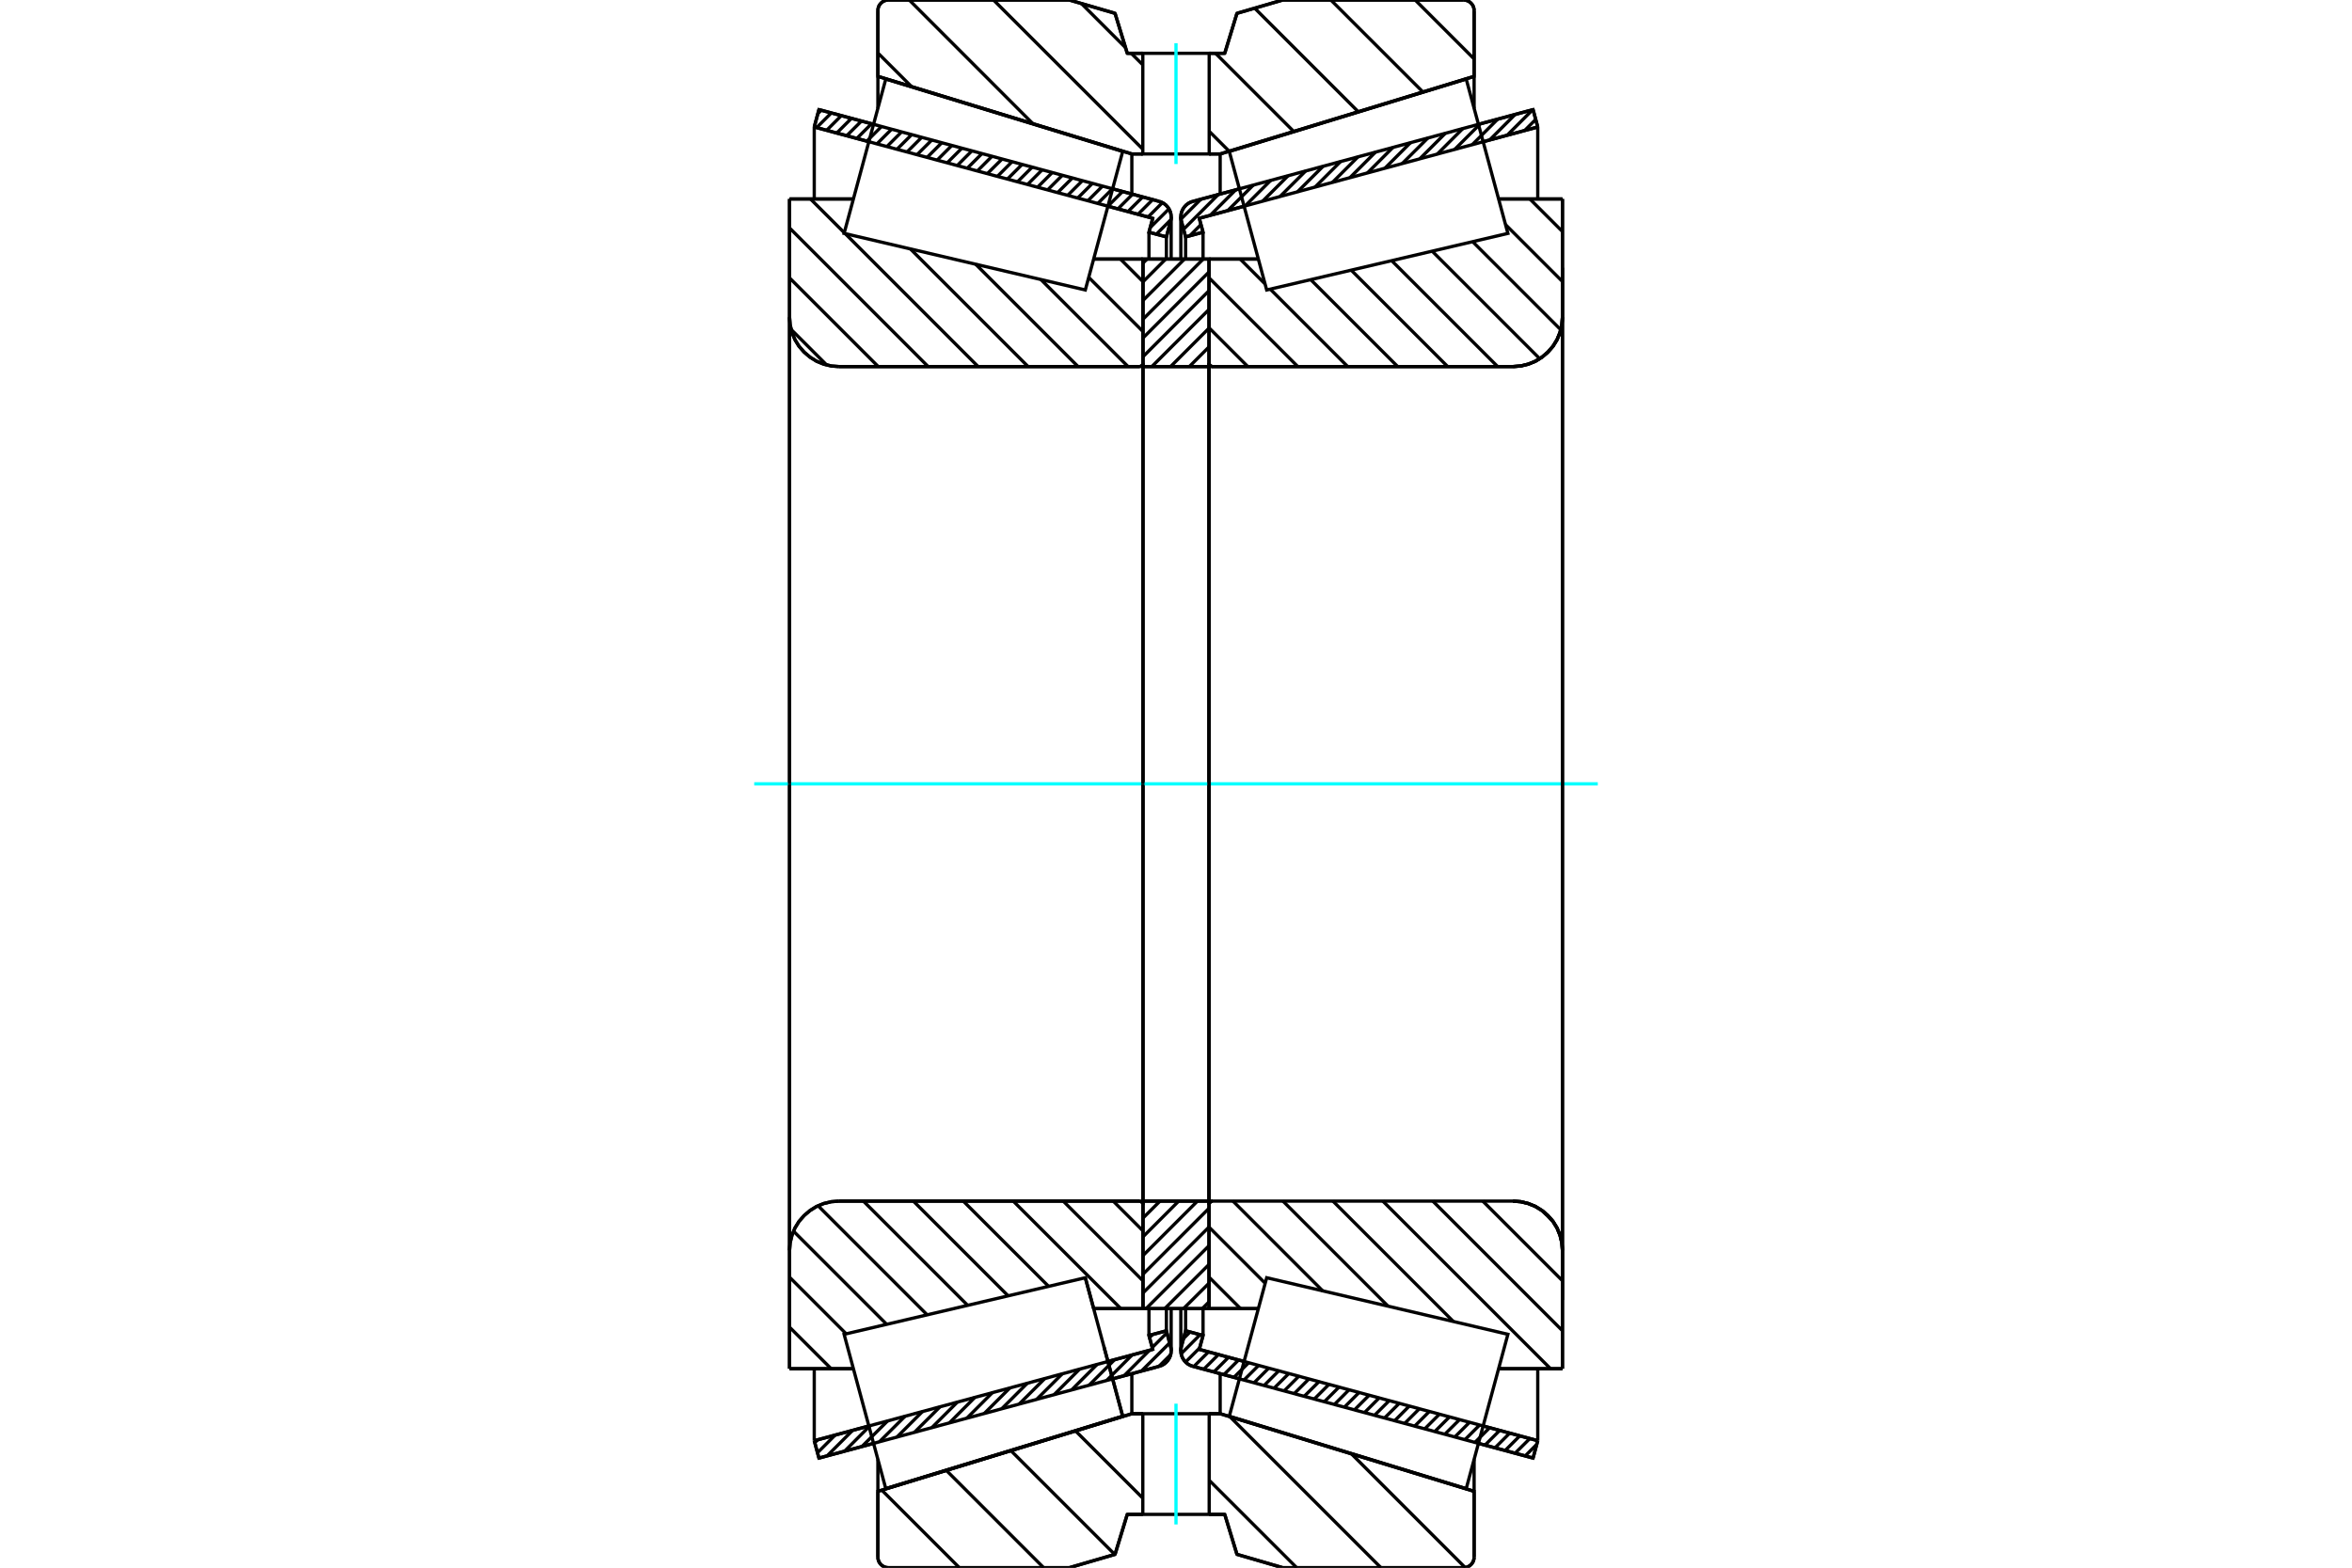 <?xml version="1.0" standalone="no"?>
<!DOCTYPE svg PUBLIC "-//W3C//DTD SVG 1.1//EN"
	"http://www.w3.org/Graphics/SVG/1.1/DTD/svg11.dtd">
<svg xmlns="http://www.w3.org/2000/svg" height="100%" width="100%" viewBox="0 0 36000 24000">
	<rect x="-1800" y="-1200" width="39600" height="26400" style="fill:#FFF"/>
	<g style="fill:none; fill-rule:evenodd" transform="matrix(1 0 0 1 0 0)">
		<g style="fill:none; stroke:#000; stroke-width:50; shape-rendering:geometricPrecision">
			<line x1="18970" y1="21109" x2="18258" y2="20917"/>
			<line x1="23465" y1="22322" x2="22629" y2="22097"/>
			<line x1="23537" y1="22056" x2="23465" y2="22322"/>
			<line x1="22701" y1="21830" x2="23537" y2="22056"/>
			<line x1="18356" y1="20658" x2="19042" y2="20843"/>
			<line x1="18414" y1="20445" x2="18356" y2="20658"/>
			<line x1="18147" y1="20373" x2="18414" y2="20445"/>
			<line x1="18083" y1="20613" x2="18147" y2="20373"/>
			<polyline points="18083,20613 18076,20645 18074,20677 18077,20718 18087,20757 18103,20794 18125,20828 18153,20859 18184,20884 18220,20904 18258,20917"/>
			<line x1="22629" y1="1903" x2="23465" y2="1678"/>
			<line x1="18258" y1="3083" x2="18970" y2="2891"/>
			<polyline points="18258,3083 18220,3096 18184,3116 18153,3141 18125,3172 18103,3206 18087,3243 18077,3282 18074,3323 18076,3355 18083,3387"/>
			<line x1="18147" y1="3627" x2="18083" y2="3387"/>
			<line x1="18414" y1="3555" x2="18147" y2="3627"/>
			<line x1="18356" y1="3342" x2="18414" y2="3555"/>
			<line x1="19042" y1="3157" x2="18356" y2="3342"/>
			<line x1="23537" y1="1944" x2="22701" y2="2170"/>
			<line x1="23465" y1="1678" x2="23537" y2="1944"/>
			<line x1="18147" y1="20033" x2="18147" y2="20373"/>
			<line x1="18147" y1="3627" x2="18147" y2="3967"/>
			<line x1="18414" y1="20033" x2="18414" y2="20445"/>
			<line x1="18414" y1="3555" x2="18414" y2="3967"/>
			<line x1="23537" y1="20954" x2="23537" y2="22056"/>
			<line x1="23537" y1="1944" x2="23537" y2="3046"/>
			<line x1="18074" y1="20034" x2="18074" y2="20677"/>
			<line x1="18074" y1="3323" x2="18074" y2="3966"/>
			<line x1="13371" y1="22097" x2="12535" y2="22322"/>
			<line x1="17742" y1="20917" x2="17030" y2="21109"/>
			<polyline points="17742,20917 17780,20904 17816,20884 17847,20859 17875,20828 17897,20794 17913,20757 17923,20718 17926,20677 17924,20645 17917,20613"/>
			<line x1="17853" y1="20373" x2="17917" y2="20613"/>
			<line x1="17586" y1="20445" x2="17853" y2="20373"/>
			<line x1="17644" y1="20658" x2="17586" y2="20445"/>
			<line x1="16958" y1="20843" x2="17644" y2="20658"/>
			<line x1="12463" y1="22056" x2="13299" y2="21830"/>
			<line x1="12535" y1="22322" x2="12463" y2="22056"/>
			<line x1="17030" y1="2891" x2="17742" y2="3083"/>
			<line x1="12535" y1="1678" x2="13371" y2="1903"/>
			<line x1="12463" y1="1944" x2="12535" y2="1678"/>
			<line x1="13299" y1="2170" x2="12463" y2="1944"/>
			<line x1="17644" y1="3342" x2="16958" y2="3157"/>
			<line x1="17586" y1="3555" x2="17644" y2="3342"/>
			<line x1="17853" y1="3627" x2="17586" y2="3555"/>
			<line x1="17917" y1="3387" x2="17853" y2="3627"/>
			<polyline points="17917,3387 17924,3355 17926,3323 17923,3282 17913,3243 17897,3206 17875,3172 17847,3141 17816,3116 17780,3096 17742,3083"/>
			<line x1="17586" y1="3967" x2="17586" y2="3555"/>
			<line x1="17586" y1="20445" x2="17586" y2="20033"/>
			<line x1="12463" y1="3046" x2="12463" y2="1944"/>
			<line x1="12463" y1="22056" x2="12463" y2="20954"/>
			<line x1="17853" y1="3967" x2="17853" y2="3627"/>
			<line x1="17853" y1="20373" x2="17853" y2="20033"/>
			<line x1="17926" y1="3966" x2="17926" y2="3323"/>
			<line x1="17926" y1="20677" x2="17926" y2="20034"/>
			<line x1="18507" y1="3966" x2="19260" y2="3966"/>
			<polyline points="18507,5558 18507,5566 18509,5575 18513,5583 18517,5590 18523,5596 18529,5602 18536,5606 18544,5609 18552,5611 18561,5612"/>
			<line x1="23158" y1="5612" x2="18561" y2="5612"/>
			<polyline points="23158,5612 23276,5603 23392,5575 23502,5530 23603,5467 23693,5390 23771,5300 23833,5199 23878,5089 23906,4973 23915,4855"/>
			<line x1="23915" y1="3046" x2="23915" y2="4855"/>
			<line x1="23915" y1="3046" x2="22938" y2="3046"/>
			<line x1="23915" y1="20954" x2="22938" y2="20954"/>
			<line x1="23915" y1="19145" x2="23915" y2="20954"/>
			<polyline points="23915,19145 23906,19027 23878,18911 23833,18801 23771,18700 23693,18610 23603,18533 23502,18470 23392,18425 23276,18397 23158,18388"/>
			<polyline points="18561,18388 18552,18389 18544,18391 18536,18394 18529,18398 18523,18404 18517,18410 18513,18417 18509,18425 18507,18434 18507,18442"/>
			<line x1="19260" y1="20034" x2="18507" y2="20034"/>
			<line x1="22938" y1="3607" x2="22938" y2="3606"/>
			<line x1="22938" y1="20394" x2="22938" y2="20393"/>
			<line x1="18507" y1="5612" x2="18507" y2="18388"/>
			<polyline points="18507,5558 18507,5566 18509,5575 18513,5583 18517,5590 18523,5596 18529,5602 18536,5606 18544,5609 18552,5611 18561,5612"/>
			<polyline points="18561,18388 18552,18389 18544,18391 18536,18394 18529,18398 18523,18404 18517,18410 18513,18417 18509,18425 18507,18434 18507,18442"/>
			<polyline points="23158,5612 23276,5603 23392,5575 23502,5530 23603,5467 23693,5390 23771,5300 23833,5199 23878,5089 23906,4973 23915,4855"/>
			<polyline points="23915,19145 23906,19027 23878,18911 23833,18801 23771,18700 23693,18610 23603,18533 23502,18470 23392,18425 23276,18397 23158,18388"/>
			<line x1="16612" y1="19561" x2="16612" y2="19561"/>
			<line x1="16740" y1="20034" x2="16612" y2="19561"/>
			<line x1="17493" y1="20034" x2="16740" y2="20034"/>
			<polyline points="17493,18442 17493,18434 17491,18425 17487,18417 17483,18410 17477,18404 17471,18398 17464,18394 17456,18391 17448,18389 17439,18388"/>
			<line x1="12842" y1="18388" x2="17439" y2="18388"/>
			<polyline points="12842,18388 12724,18397 12608,18425 12498,18470 12397,18533 12307,18610 12229,18700 12167,18801 12122,18911 12094,19027 12085,19145"/>
			<line x1="12085" y1="20954" x2="12085" y2="19145"/>
			<line x1="12085" y1="20954" x2="13062" y2="20954"/>
			<line x1="12085" y1="3046" x2="13062" y2="3046"/>
			<line x1="12085" y1="4855" x2="12085" y2="3046"/>
			<polyline points="12085,4855 12094,4973 12122,5089 12167,5199 12229,5300 12307,5390 12397,5467 12498,5530 12608,5575 12724,5603 12842,5612"/>
			<line x1="17439" y1="5612" x2="12842" y2="5612"/>
			<polyline points="17439,5612 17448,5611 17456,5609 17464,5606 17471,5602 17477,5596 17483,5590 17487,5583 17491,5575 17493,5566 17493,5558"/>
			<line x1="16740" y1="3966" x2="17493" y2="3966"/>
			<line x1="13062" y1="20393" x2="13062" y2="20394"/>
			<line x1="13062" y1="3606" x2="13062" y2="3607"/>
			<line x1="17493" y1="18388" x2="17493" y2="5612"/>
			<line x1="12085" y1="19145" x2="12085" y2="4855"/>
			<line x1="16367" y1="0" x2="17067" y2="204"/>
			<line x1="13599" y1="0" x2="16367" y2="0"/>
			<polyline points="13599,0 13573,2 13549,8 13525,18 13504,31 13484,48 13468,67 13454,89 13445,112 13439,137 13437,162"/>
			<line x1="13437" y1="1169" x2="13437" y2="162"/>
			<line x1="17324" y1="2357" x2="13437" y2="1169"/>
			<line x1="17492" y1="2357" x2="17324" y2="2357"/>
			<line x1="18676" y1="2357" x2="18508" y2="2357"/>
			<line x1="22563" y1="1169" x2="18676" y2="2357"/>
			<line x1="22563" y1="162" x2="22563" y2="1169"/>
			<polyline points="22563,162 22561,137 22555,112 22546,89 22532,67 22516,48 22496,31 22475,18 22451,8 22427,2 22401,0"/>
			<line x1="19633" y1="0" x2="22401" y2="0"/>
			<line x1="18933" y1="204" x2="19633" y2="0"/>
			<line x1="18746" y1="816" x2="18933" y2="204"/>
			<line x1="18508" y1="816" x2="18746" y2="816"/>
			<line x1="17254" y1="816" x2="17492" y2="816"/>
			<line x1="17067" y1="204" x2="17254" y2="816"/>
			<line x1="17067" y1="23796" x2="16367" y2="24000"/>
			<line x1="17254" y1="23184" x2="17067" y2="23796"/>
			<line x1="18746" y1="23184" x2="18508" y2="23184"/>
			<line x1="17492" y1="23184" x2="17254" y2="23184"/>
			<line x1="18933" y1="23796" x2="18746" y2="23184"/>
			<line x1="19633" y1="24000" x2="18933" y2="23796"/>
			<line x1="22401" y1="24000" x2="19633" y2="24000"/>
			<polyline points="22401,24000 22427,23998 22451,23992 22475,23982 22496,23969 22516,23952 22532,23933 22546,23911 22555,23888 22561,23863 22563,23838"/>
			<line x1="22563" y1="22831" x2="22563" y2="23838"/>
			<line x1="18676" y1="21643" x2="22563" y2="22831"/>
			<line x1="17324" y1="21643" x2="17492" y2="21643"/>
			<line x1="18508" y1="21643" x2="18676" y2="21643"/>
			<line x1="13437" y1="22831" x2="17324" y2="21643"/>
			<line x1="13437" y1="23838" x2="13437" y2="22831"/>
			<polyline points="13437,23838 13439,23863 13445,23888 13454,23911 13468,23933 13484,23952 13504,23969 13525,23982 13549,23992 13573,23998 13599,24000"/>
			<line x1="16367" y1="24000" x2="13599" y2="24000"/>
			<line x1="22563" y1="22341" x2="22563" y2="22831"/>
			<line x1="22563" y1="1169" x2="22563" y2="1659"/>
			<line x1="13437" y1="22341" x2="13437" y2="22831"/>
			<line x1="13437" y1="1169" x2="13437" y2="1659"/>
			<line x1="17324" y1="21030" x2="17324" y2="21643"/>
			<line x1="17324" y1="2357" x2="17324" y2="2970"/>
			<line x1="18676" y1="21030" x2="18676" y2="21643"/>
			<line x1="18676" y1="2357" x2="18676" y2="2970"/>
			<line x1="17493" y1="18388" x2="18507" y2="18388"/>
			<line x1="17493" y1="20034" x2="17493" y2="18388"/>
			<line x1="18507" y1="20034" x2="17493" y2="20034"/>
			<line x1="18507" y1="18388" x2="18507" y2="20034"/>
			<line x1="18507" y1="5612" x2="17493" y2="5612"/>
			<line x1="18507" y1="3966" x2="18507" y2="5612"/>
			<line x1="17493" y1="3966" x2="18507" y2="3966"/>
			<line x1="17493" y1="5612" x2="17493" y2="3966"/>
			<line x1="18507" y1="5612" x2="18507" y2="18388"/>
			<line x1="17493" y1="5612" x2="17493" y2="18388"/>
		</g>
		<g style="fill:none; stroke:#0FF; stroke-width:50; shape-rendering:geometricPrecision">
			<line x1="11544" y1="12000" x2="24456" y2="12000"/>
		</g>
		<g style="fill:none; stroke:#000; stroke-width:50; shape-rendering:geometricPrecision">
			<line x1="21661" y1="0" x2="22563" y2="902"/>
			<line x1="20370" y1="0" x2="21779" y2="1408"/>
			<line x1="19204" y1="125" x2="20790" y2="1711"/>
			<line x1="18605" y1="816" x2="19802" y2="2013"/>
			<line x1="16552" y1="54" x2="17227" y2="729"/>
			<line x1="18508" y1="2010" x2="18813" y2="2315"/>
			<line x1="17314" y1="816" x2="17492" y2="993"/>
			<line x1="15207" y1="0" x2="17492" y2="2284"/>
			<line x1="13917" y1="0" x2="15811" y2="1895"/>
			<line x1="13437" y1="811" x2="13952" y2="1326"/>
			<line x1="22544" y1="22826" x2="22563" y2="22845"/>
			<line x1="20685" y1="22257" x2="22426" y2="23998"/>
			<line x1="18826" y1="21689" x2="21137" y2="24000"/>
			<line x1="17490" y1="21643" x2="17492" y2="21645"/>
			<line x1="18508" y1="22662" x2="19847" y2="24000"/>
			<line x1="16462" y1="21906" x2="17492" y2="22936"/>
			<line x1="15474" y1="22209" x2="17062" y2="23797"/>
			<line x1="14485" y1="22511" x2="15974" y2="24000"/>
			<line x1="13497" y1="22813" x2="14684" y2="24000"/>
			<polyline points="18508,816 18746,816 18933,204 19633,0 22401,0"/>
			<polyline points="22563,162 22561,137 22555,112 22546,89 22532,67 22516,48 22496,31 22475,18 22451,8 22427,2 22401,0"/>
			<polyline points="22563,162 22563,1169 18676,2357 18508,2357"/>
			<polyline points="17492,816 17254,816 17067,204 16367,0 13599,0 13573,2 13549,8 13525,18 13504,31 13484,48 13468,67 13454,89 13445,112 13439,137 13437,162 13437,1169 17324,2357 17492,2357"/>
			<polyline points="17492,21643 17324,21643 13437,22831 13437,23838 13439,23863 13445,23888 13454,23911 13468,23933 13484,23952 13504,23969 13525,23982 13549,23992 13573,23998 13599,24000 16367,24000 17067,23796 17254,23184 17492,23184"/>
			<polyline points="18508,21643 18676,21643 22563,22831 22563,23838"/>
			<polyline points="22401,24000 22427,23998 22451,23992 22475,23982 22496,23969 22516,23952 22532,23933 22546,23911 22555,23888 22561,23863 22563,23838"/>
			<polyline points="22401,24000 19633,24000 18933,23796 18746,23184 18508,23184"/>
			<line x1="17149" y1="3966" x2="17493" y2="4310"/>
			<line x1="16664" y1="4246" x2="17493" y2="5074"/>
			<line x1="15933" y1="4280" x2="17266" y2="5612"/>
			<line x1="14934" y1="4045" x2="16501" y2="5612"/>
			<line x1="13935" y1="3811" x2="15736" y2="5612"/>
			<line x1="12405" y1="3046" x2="12923" y2="3563"/>
			<line x1="12936" y1="3576" x2="14971" y2="5612"/>
			<line x1="12085" y1="3490" x2="14206" y2="5612"/>
			<line x1="12085" y1="4255" x2="13442" y2="5612"/>
			<line x1="12109" y1="5044" x2="12653" y2="5588"/>
			<line x1="17039" y1="18388" x2="17493" y2="18842"/>
			<line x1="16274" y1="18388" x2="17493" y2="19607"/>
			<line x1="15509" y1="18388" x2="17156" y2="20034"/>
			<line x1="14744" y1="18388" x2="16050" y2="19693"/>
			<line x1="13980" y1="18388" x2="15430" y2="19838"/>
			<line x1="13215" y1="18388" x2="14811" y2="19984"/>
			<line x1="12521" y1="18459" x2="14191" y2="20129"/>
			<line x1="12146" y1="18849" x2="13571" y2="20274"/>
			<line x1="12085" y1="19553" x2="12952" y2="20420"/>
			<line x1="12085" y1="20318" x2="12722" y2="20954"/>
			<polyline points="17493,12000 17493,3966 17493,5558"/>
			<polyline points="17439,5612 17448,5611 17456,5609 17464,5606 17471,5602 17477,5596 17483,5590 17487,5583 17491,5575 17493,5566 17493,5558"/>
			<line x1="17439" y1="5612" x2="12842" y2="5612"/>
			<polyline points="12085,4855 12094,4973 12122,5089 12167,5199 12229,5300 12307,5390 12397,5467 12498,5530 12608,5575 12724,5603 12842,5612"/>
			<line x1="12085" y1="4855" x2="12085" y2="3046"/>
			<line x1="12085" y1="4855" x2="12085" y2="12000"/>
			<line x1="12085" y1="3046" x2="13062" y2="3046"/>
			<line x1="16740" y1="3966" x2="17493" y2="3966"/>
			<line x1="17493" y1="20034" x2="16740" y2="20034"/>
			<line x1="13062" y1="20954" x2="12085" y2="20954"/>
			<line x1="12085" y1="12000" x2="12085" y2="19145"/>
			<line x1="12085" y1="20954" x2="12085" y2="19145"/>
			<polyline points="12842,18388 12724,18397 12608,18425 12498,18470 12397,18533 12307,18610 12229,18700 12167,18801 12122,18911 12094,19027 12085,19145"/>
			<line x1="12842" y1="18388" x2="17439" y2="18388"/>
			<polyline points="17493,18442 17493,18434 17491,18425 17487,18417 17483,18410 17477,18404 17471,18398 17464,18394 17456,18391 17448,18389 17439,18388"/>
			<polyline points="17493,18442 17493,20034 17493,12000"/>
			<line x1="23416" y1="3046" x2="23915" y2="3545"/>
			<line x1="23043" y1="3438" x2="23915" y2="4310"/>
			<line x1="22540" y1="3699" x2="23890" y2="5049"/>
			<line x1="21921" y1="3845" x2="23568" y2="5492"/>
			<line x1="21301" y1="3990" x2="22923" y2="5612"/>
			<line x1="20681" y1="4135" x2="22158" y2="5612"/>
			<line x1="20062" y1="4281" x2="21393" y2="5612"/>
			<line x1="19442" y1="4426" x2="20628" y2="5612"/>
			<line x1="18982" y1="3966" x2="19363" y2="4347"/>
			<line x1="18507" y1="4255" x2="19864" y2="5612"/>
			<line x1="18507" y1="5020" x2="19099" y2="5612"/>
			<line x1="23614" y1="18541" x2="23762" y2="18689"/>
			<line x1="22696" y1="18388" x2="23915" y2="19607"/>
			<line x1="21931" y1="18388" x2="23915" y2="20372"/>
			<line x1="21166" y1="18388" x2="23733" y2="20954"/>
			<line x1="22944" y1="20930" x2="22968" y2="20954"/>
			<line x1="20402" y1="18388" x2="22245" y2="20231"/>
			<line x1="19637" y1="18388" x2="21246" y2="19997"/>
			<line x1="18872" y1="18388" x2="20246" y2="19763"/>
			<line x1="18507" y1="18788" x2="19365" y2="19646"/>
			<line x1="18507" y1="19553" x2="18988" y2="20034"/>
			<polyline points="18507,12000 18507,3966 18507,5558 18507,5566 18509,5575 18513,5583 18517,5590 18523,5596 18529,5602 18536,5606 18544,5609 18552,5611 18561,5612 23158,5612 23276,5603 23392,5575 23502,5530 23603,5467 23693,5390 23771,5300 23833,5199 23878,5089 23906,4973 23915,4855 23915,3046"/>
			<line x1="23915" y1="4855" x2="23915" y2="12000"/>
			<line x1="23915" y1="3046" x2="22938" y2="3046"/>
			<line x1="19260" y1="3966" x2="18507" y2="3966"/>
			<line x1="18507" y1="20034" x2="19260" y2="20034"/>
			<line x1="22938" y1="20954" x2="23915" y2="20954"/>
			<line x1="23915" y1="12000" x2="23915" y2="19145"/>
			<polyline points="23915,20954 23915,19145 23906,19027 23878,18911 23833,18801 23771,18700 23693,18610 23603,18533 23502,18470 23392,18425 23276,18397 23158,18388 18561,18388 18552,18389 18544,18391 18536,18394 18529,18398 18523,18404 18517,18410 18513,18417 18509,18425 18507,18434 18507,18442 18507,20034 18507,12000"/>
			<line x1="18507" y1="19929" x2="18402" y2="20034"/>
			<line x1="18507" y1="19643" x2="18115" y2="20034"/>
			<line x1="18507" y1="19356" x2="17828" y2="20034"/>
			<line x1="18507" y1="19069" x2="17542" y2="20034"/>
			<line x1="18507" y1="18783" x2="17493" y2="19796"/>
			<line x1="18507" y1="18496" x2="17493" y2="19509"/>
			<line x1="18328" y1="18388" x2="17493" y2="19223"/>
			<line x1="18041" y1="18388" x2="17493" y2="18936"/>
			<line x1="17755" y1="18388" x2="17493" y2="18649"/>
			<line x1="18507" y1="5596" x2="18490" y2="5612"/>
			<line x1="18507" y1="5309" x2="18204" y2="5612"/>
			<line x1="18507" y1="5022" x2="17917" y2="5612"/>
			<line x1="18507" y1="4736" x2="17630" y2="5612"/>
			<line x1="18507" y1="4449" x2="17493" y2="5463"/>
			<line x1="18507" y1="4162" x2="17493" y2="5176"/>
			<line x1="18417" y1="3966" x2="17493" y2="4889"/>
			<line x1="18130" y1="3966" x2="17493" y2="4602"/>
			<line x1="17843" y1="3966" x2="17493" y2="4316"/>
			<line x1="17557" y1="3966" x2="17493" y2="4029"/>
			<polyline points="17493,5612 17493,3966 18507,3966 18507,5612 17493,5612"/>
			<polyline points="17493,18388 18507,18388 18507,20034 17493,20034 17493,18388"/>
			<polyline points="18000,23184 18508,23184 18508,21643 17492,21643 17492,23184 18000,23184"/>
		</g>
		<g style="fill:none; stroke:#0FF; stroke-width:50; shape-rendering:geometricPrecision">
			<line x1="18000" y1="23338" x2="18000" y2="21489"/>
		</g>
		<g style="fill:none; stroke:#000; stroke-width:50; shape-rendering:geometricPrecision">
			<polyline points="18000,2357 18508,2357 18508,816 17492,816 17492,2357 18000,2357"/>
		</g>
		<g style="fill:none; stroke:#0FF; stroke-width:50; shape-rendering:geometricPrecision">
			<line x1="18000" y1="2511" x2="18000" y2="662"/>
		</g>
		<g style="fill:none; stroke:#000; stroke-width:50; shape-rendering:geometricPrecision">
			<line x1="23915" y1="19902" x2="23915" y2="4098"/>
			<line x1="18507" y1="18442" x2="18507" y2="5558"/>
			<polyline points="16898,20621 17184,21681 13558,22790 13558,22790"/>
			<polyline points="16612,19561 16612,19561 16898,20621 17184,21681 13558,22790 13239,21609 12920,20427 16612,19561 16898,20621"/>
			<polyline points="16898,3379 16612,4439 12920,3573 13239,2391 13558,1210 17184,2319 16898,3379"/>
			<polyline points="19102,20621 19388,19561 23080,20427 22761,21609 22442,22790 18816,21681 19102,20621"/>
			<polyline points="19102,3379 18816,2319 22442,1210 22761,2391 23080,3573 19388,4439 19102,3379"/>
			<line x1="17918" y1="20739" x2="17738" y2="20918"/>
			<line x1="17903" y1="20559" x2="17471" y2="20990"/>
			<line x1="17861" y1="20405" x2="17636" y2="20630"/>
			<line x1="17595" y1="20671" x2="17204" y2="21063"/>
			<line x1="17641" y1="20430" x2="17595" y2="20477"/>
			<line x1="17328" y1="20743" x2="16937" y2="21135"/>
			<line x1="17061" y1="20815" x2="16669" y2="21207"/>
			<line x1="16793" y1="20887" x2="16402" y2="21279"/>
			<line x1="16526" y1="20959" x2="16135" y2="21351"/>
			<line x1="16259" y1="21032" x2="15867" y2="21423"/>
			<line x1="15992" y1="21104" x2="15600" y2="21495"/>
			<line x1="15724" y1="21176" x2="15333" y2="21567"/>
			<line x1="15457" y1="21248" x2="15065" y2="21640"/>
			<line x1="15190" y1="21320" x2="14798" y2="21712"/>
			<line x1="14922" y1="21392" x2="14531" y2="21784"/>
			<line x1="14655" y1="21464" x2="14263" y2="21856"/>
			<line x1="14388" y1="21537" x2="13996" y2="21928"/>
			<line x1="14120" y1="21609" x2="13729" y2="22000"/>
			<line x1="13853" y1="21681" x2="13461" y2="22072"/>
			<line x1="13586" y1="21753" x2="13194" y2="22144"/>
			<line x1="13318" y1="21825" x2="12927" y2="22217"/>
			<line x1="13051" y1="21897" x2="12659" y2="22289"/>
			<line x1="12784" y1="21969" x2="12513" y2="22240"/>
			<line x1="12516" y1="22041" x2="12472" y2="22086"/>
			<line x1="17923" y1="3362" x2="17699" y2="3586"/>
			<line x1="17892" y1="3198" x2="17605" y2="3484"/>
			<line x1="17792" y1="3102" x2="17572" y2="3323"/>
			<line x1="17643" y1="3056" x2="17418" y2="3281"/>
			<line x1="17490" y1="3015" x2="17264" y2="3240"/>
			<line x1="17336" y1="2973" x2="17111" y2="3198"/>
			<line x1="17182" y1="2932" x2="16957" y2="3157"/>
			<line x1="17028" y1="2890" x2="16803" y2="3115"/>
			<line x1="16875" y1="2849" x2="16650" y2="3074"/>
			<line x1="16721" y1="2807" x2="16496" y2="3032"/>
			<line x1="16567" y1="2766" x2="16342" y2="2991"/>
			<line x1="16414" y1="2724" x2="16188" y2="2949"/>
			<line x1="16260" y1="2683" x2="16035" y2="2908"/>
			<line x1="16106" y1="2641" x2="15881" y2="2866"/>
			<line x1="15952" y1="2600" x2="15727" y2="2825"/>
			<line x1="15799" y1="2558" x2="15574" y2="2783"/>
			<line x1="15645" y1="2517" x2="15420" y2="2742"/>
			<line x1="15491" y1="2475" x2="15266" y2="2701"/>
			<line x1="15338" y1="2434" x2="15112" y2="2659"/>
			<line x1="15184" y1="2392" x2="14959" y2="2618"/>
			<line x1="15030" y1="2351" x2="14805" y2="2576"/>
			<line x1="14876" y1="2309" x2="14651" y2="2535"/>
			<line x1="14723" y1="2268" x2="14498" y2="2493"/>
			<line x1="14569" y1="2227" x2="14344" y2="2452"/>
			<line x1="14415" y1="2185" x2="14190" y2="2410"/>
			<line x1="14262" y1="2144" x2="14036" y2="2369"/>
			<line x1="14108" y1="2102" x2="13883" y2="2327"/>
			<line x1="13954" y1="2061" x2="13729" y2="2286"/>
			<line x1="13800" y1="2019" x2="13575" y2="2244"/>
			<line x1="13647" y1="1978" x2="13422" y2="2203"/>
			<line x1="13493" y1="1936" x2="13268" y2="2161"/>
			<line x1="13339" y1="1895" x2="13114" y2="2120"/>
			<line x1="13186" y1="1853" x2="12960" y2="2078"/>
			<line x1="13032" y1="1812" x2="12807" y2="2037"/>
			<line x1="12878" y1="1770" x2="12653" y2="1995"/>
			<line x1="12724" y1="1729" x2="12499" y2="1954"/>
			<line x1="12571" y1="1687" x2="12519" y2="1739"/>
			<polyline points="12463,1944 12535,1678 17742,3083"/>
			<polyline points="17917,3387 17924,3349 17926,3310 17921,3271 17910,3234 17893,3199 17871,3167 17844,3138 17813,3114 17779,3096 17742,3083"/>
			<polyline points="17917,3387 17853,3627 17586,3555 17644,3342 12463,1944"/>
			<polyline points="12463,22056 17644,20658 17586,20445 17853,20373 17917,20613"/>
			<polyline points="17742,20917 17779,20904 17813,20886 17844,20862 17871,20833 17893,20801 17910,20766 17921,20729 17926,20690 17924,20651 17917,20613"/>
			<polyline points="17742,20917 12535,22322 12463,22056"/>
			<line x1="23521" y1="22113" x2="23344" y2="22290"/>
			<line x1="23416" y1="22023" x2="23190" y2="22248"/>
			<line x1="23262" y1="21982" x2="23037" y2="22207"/>
			<line x1="23108" y1="21940" x2="22883" y2="22165"/>
			<line x1="22954" y1="21899" x2="22729" y2="22124"/>
			<line x1="22801" y1="21857" x2="22576" y2="22082"/>
			<line x1="22647" y1="21816" x2="22422" y2="22041"/>
			<line x1="22493" y1="21774" x2="22268" y2="21999"/>
			<line x1="22340" y1="21733" x2="22114" y2="21958"/>
			<line x1="22186" y1="21691" x2="21961" y2="21916"/>
			<line x1="22032" y1="21650" x2="21807" y2="21875"/>
			<line x1="21878" y1="21608" x2="21653" y2="21833"/>
			<line x1="21725" y1="21567" x2="21500" y2="21792"/>
			<line x1="21571" y1="21525" x2="21346" y2="21751"/>
			<line x1="21417" y1="21484" x2="21192" y2="21709"/>
			<line x1="21264" y1="21442" x2="21038" y2="21668"/>
			<line x1="21110" y1="21401" x2="20885" y2="21626"/>
			<line x1="20956" y1="21359" x2="20731" y2="21585"/>
			<line x1="20802" y1="21318" x2="20577" y2="21543"/>
			<line x1="20649" y1="21276" x2="20424" y2="21502"/>
			<line x1="20495" y1="21235" x2="20270" y2="21460"/>
			<line x1="20341" y1="21194" x2="20116" y2="21419"/>
			<line x1="20188" y1="21152" x2="19962" y2="21377"/>
			<line x1="20034" y1="21111" x2="19809" y2="21336"/>
			<line x1="19880" y1="21069" x2="19655" y2="21294"/>
			<line x1="19726" y1="21028" x2="19501" y2="21253"/>
			<line x1="19573" y1="20986" x2="19348" y2="21211"/>
			<line x1="19419" y1="20945" x2="19194" y2="21170"/>
			<line x1="19265" y1="20903" x2="19040" y2="21128"/>
			<line x1="19112" y1="20862" x2="18886" y2="21087"/>
			<line x1="18958" y1="20820" x2="18733" y2="21045"/>
			<line x1="18804" y1="20779" x2="18579" y2="21004"/>
			<line x1="18650" y1="20737" x2="18425" y2="20962"/>
			<line x1="18497" y1="20696" x2="18272" y2="20921"/>
			<line x1="18363" y1="20635" x2="18146" y2="20852"/>
			<line x1="18369" y1="20433" x2="18079" y2="20724"/>
			<line x1="18216" y1="20391" x2="18115" y2="20492"/>
			<line x1="23505" y1="1829" x2="23336" y2="1999"/>
			<line x1="23460" y1="1679" x2="23068" y2="2071"/>
			<line x1="23192" y1="1751" x2="22801" y2="2143"/>
			<line x1="22925" y1="1823" x2="22534" y2="2215"/>
			<line x1="22658" y1="1895" x2="22266" y2="2287"/>
			<line x1="22390" y1="1968" x2="21999" y2="2359"/>
			<line x1="22123" y1="2040" x2="21732" y2="2431"/>
			<line x1="21856" y1="2112" x2="21464" y2="2503"/>
			<line x1="21589" y1="2184" x2="21197" y2="2576"/>
			<line x1="21321" y1="2256" x2="20930" y2="2648"/>
			<line x1="21054" y1="2328" x2="20662" y2="2720"/>
			<line x1="20787" y1="2400" x2="20395" y2="2792"/>
			<line x1="20519" y1="2473" x2="20128" y2="2864"/>
			<line x1="20252" y1="2545" x2="19860" y2="2936"/>
			<line x1="19985" y1="2617" x2="19593" y2="3008"/>
			<line x1="19717" y1="2689" x2="19326" y2="3080"/>
			<line x1="19450" y1="2761" x2="19058" y2="3153"/>
			<line x1="19183" y1="2833" x2="18791" y2="3225"/>
			<line x1="18915" y1="2905" x2="18524" y2="3297"/>
			<line x1="18382" y1="3438" x2="18211" y2="3610"/>
			<line x1="18648" y1="2977" x2="18116" y2="3510"/>
			<line x1="18381" y1="3050" x2="18076" y2="3354"/>
			<polyline points="23537,1944 23465,1678 18258,3083 18221,3096 18187,3114 18156,3138 18129,3167 18107,3199 18090,3234 18079,3271 18074,3310 18076,3349 18083,3387 18147,3627 18414,3555 18356,3342 23537,1944"/>
			<polyline points="23537,22056 18356,20658 18414,20445 18147,20373 18083,20613 18076,20651 18074,20690 18079,20729 18090,20766 18107,20801 18129,20833 18156,20862 18187,20886 18221,20904 18258,20917 23465,22322 23537,22056"/>
		</g>
	</g>
</svg>
